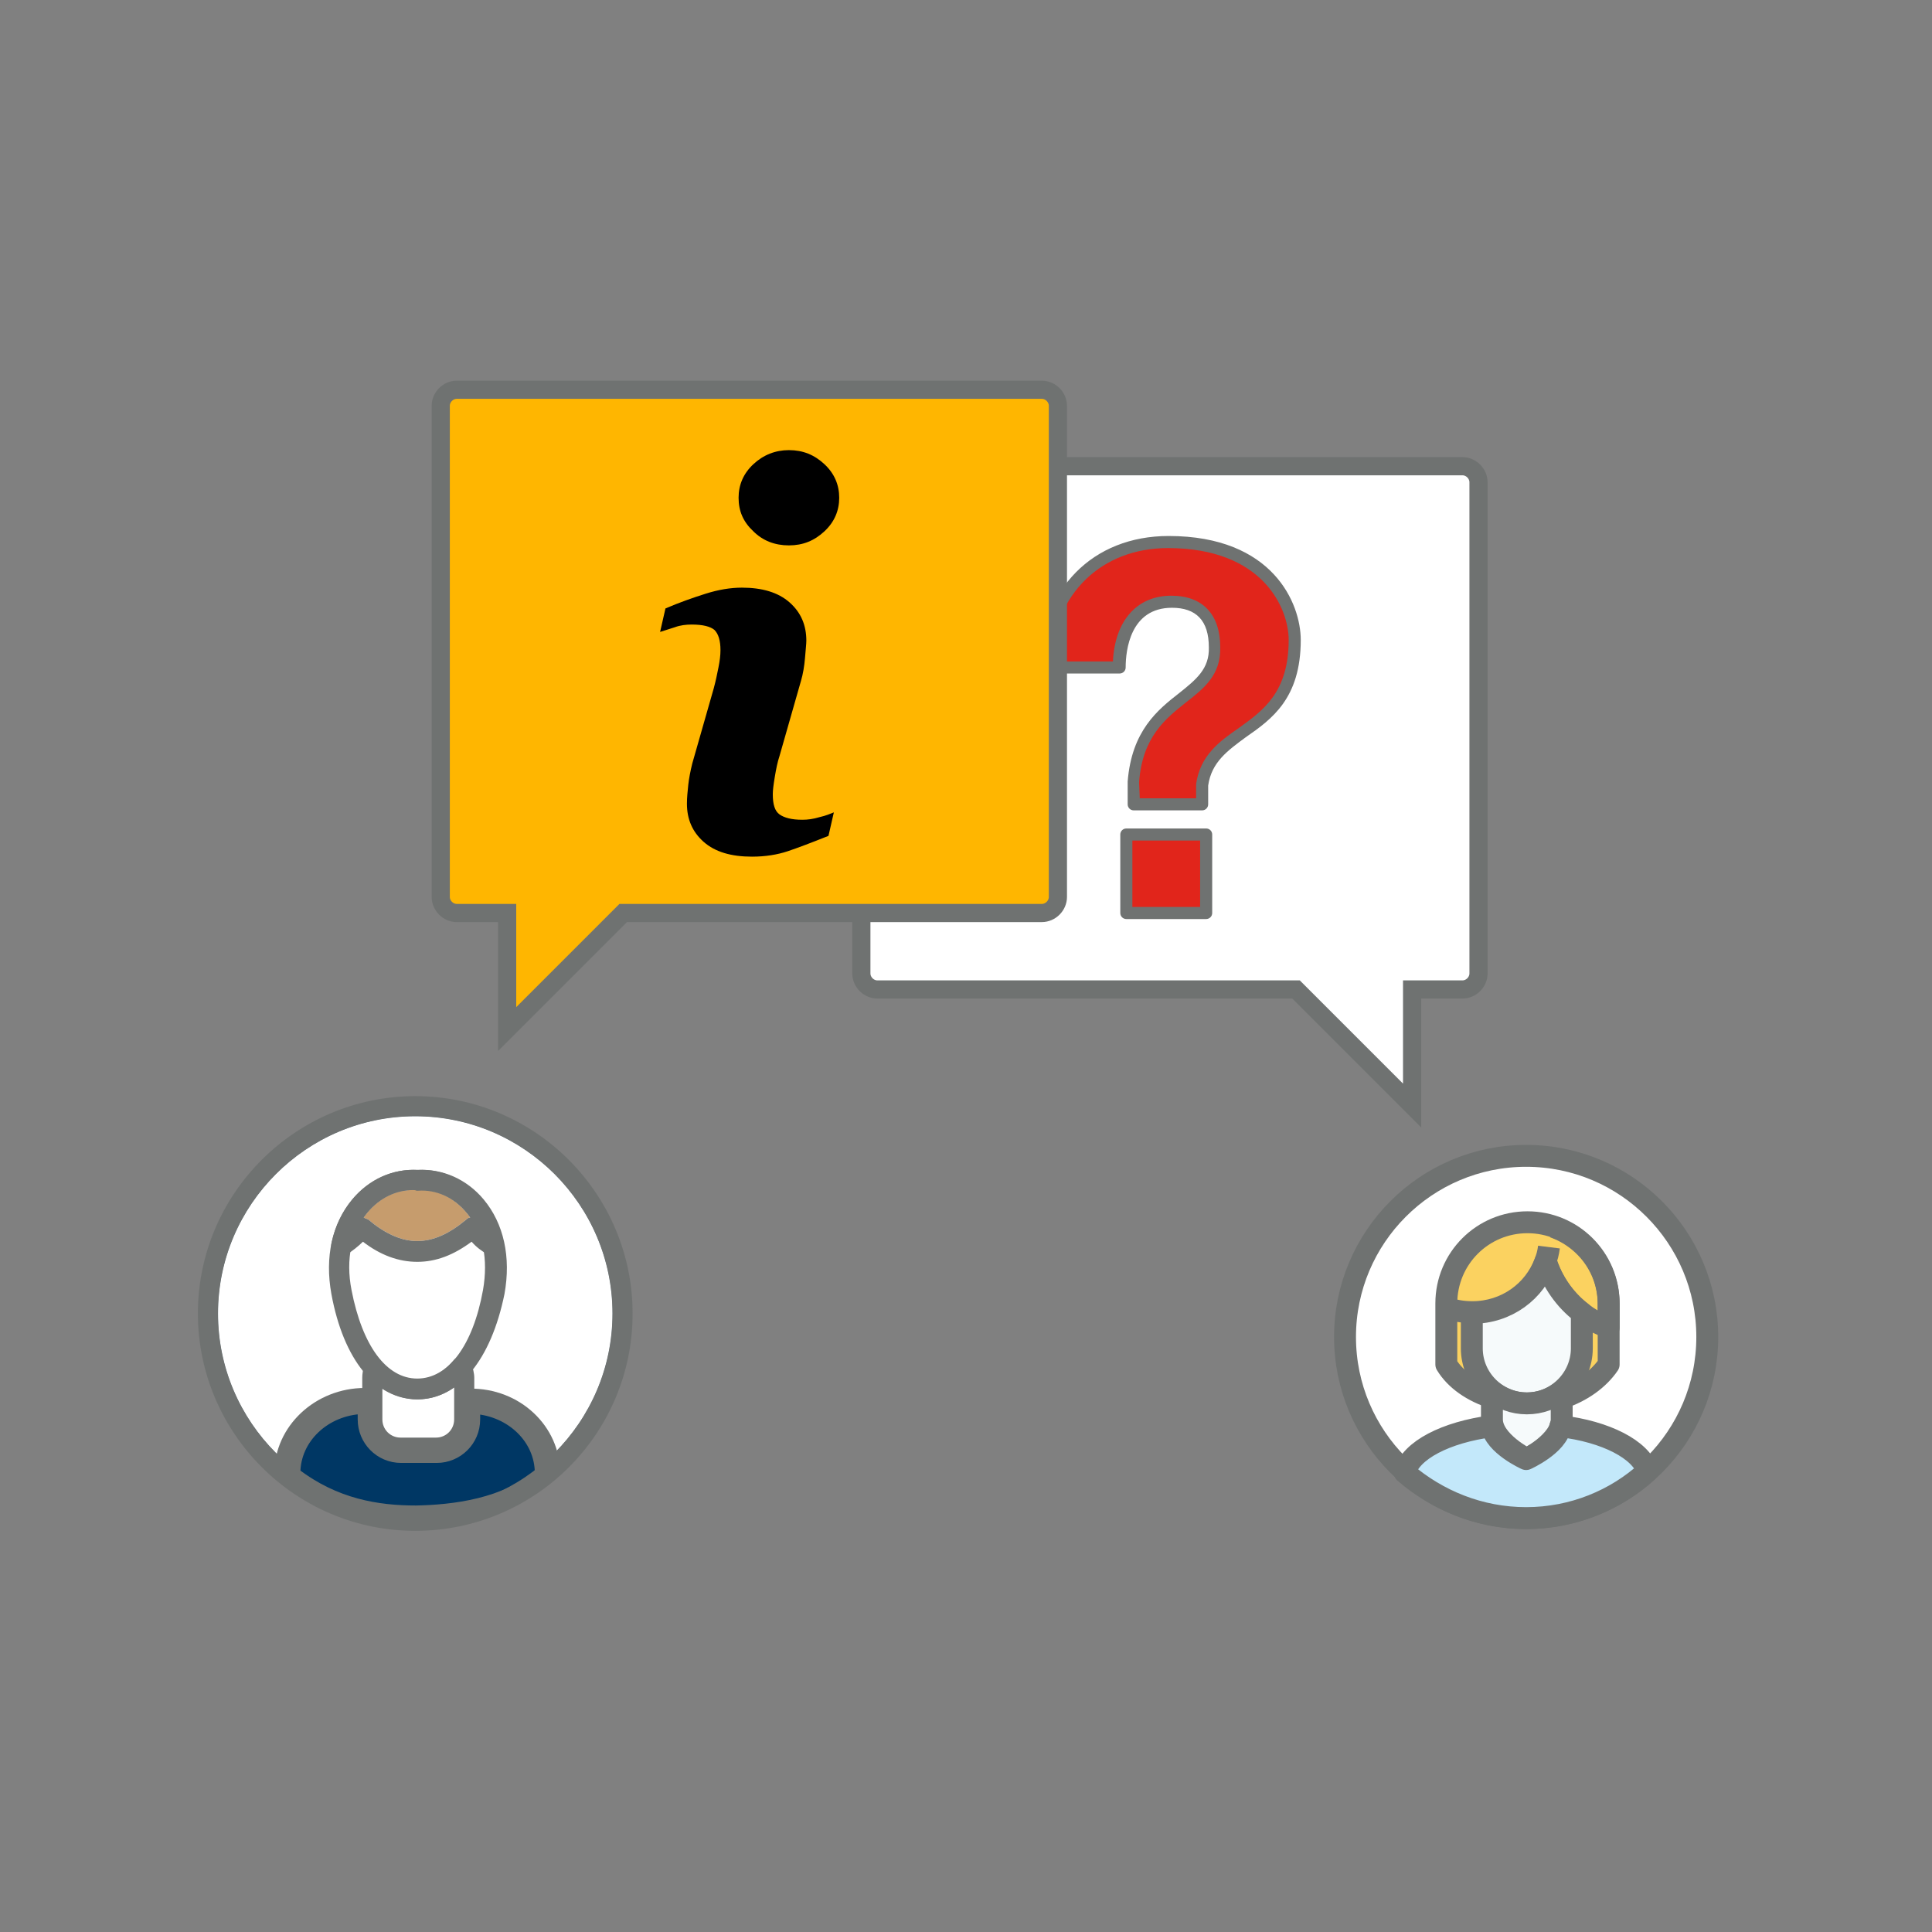 <?xml version="1.0" encoding="utf-8"?>
<!-- Generator: Adobe Illustrator 25.2.0, SVG Export Plug-In . SVG Version: 6.00 Build 0)  -->
<svg version="1.1" id="Layer_1" xmlns="http://www.w3.org/2000/svg" xmlns:xlink="http://www.w3.org/1999/xlink" x="0px" y="0px"
	 viewBox="0 0 288 288" style="enable-background:new 0 0 288 288;" xml:space="preserve">
<rect x="0" y="0" width="288" height="288" fill="#808080" stroke="none"/>
<style type="text/css">
	.st0{fill:#FFFFFF;stroke:#6F7271;stroke-width:2.709;stroke-miterlimit:10;}
	.st1{fill:#CBEBFF;}
	.st2{fill:#FFFFFF;}
	.st3{fill:#C69C6D;}
	.st4{fill:#6F7271;}
	.st5{fill:#003764;stroke:#6F7271;stroke-width:1.554;}
	.st6{fill:#E1251B;}
	.st7{fill:#FFFFFF;stroke:#6F7271;stroke-width:3.265;stroke-linejoin:round;}
	.st8{fill:#FBD260;stroke:#6F7271;stroke-width:3.265;stroke-linejoin:round;}
	.st9{fill:none;stroke:#6F7271;stroke-width:3.265;stroke-linejoin:round;}
	.st10{fill:#F6FAFB;stroke:#6F7271;stroke-width:3.265;stroke-linejoin:round;}
	.st11{fill:#C3E8FA;stroke:#6F7271;stroke-width:3.265;stroke-linejoin:round;}
	.st12{fill:#FFB600;stroke:#6F7271;stroke-width:2.709;stroke-miterlimit:10;}
	.st13{fill:#BAE5F8;stroke:#6F7271;stroke-width:3.109;}
</style>
<g>
	<path class="st0" d="M218,69.5h-87.2c-1.3,0-2.4,1.1-2.4,2.4v73.2c0,1.3,1.1,2.4,2.4,2.4h62.4l17.3,17.3v-17.3h7.5
		c1.3,0,2.4-1.1,2.4-2.4V71.9C220.4,70.6,219.3,69.5,218,69.5z"/>
</g>
<g>
	<g>
		<g>
			<path class="st1" d="M61.9,166.4c-16.2,0-29.4,13.2-29.4,29.4c0,16.2,13.2,29.4,29.4,29.4c16.2,0,29.4-13.2,29.4-29.4
				C91.3,179.6,78.1,166.4,61.9,166.4z"/>
		</g>
	</g>
	<g>
		<g>
			<path class="st2" d="M61.9,166.4c-16.2,0-29.4,13.2-29.4,29.4c0,16.2,13.2,29.4,29.4,29.4c16.2,0,29.4-13.2,29.4-29.4
				C91.3,179.6,78.1,166.4,61.9,166.4z"/>
		</g>
	</g>
	<g>
		<path class="st2" d="M61.6,177.4c-2.6,0-5,1.2-6.8,3.3c-2.4,2.9-3.3,7-2.4,11.6c1.6,8.3,5.2,13.2,9.8,13.2c4.6,0,8.3-4.9,9.8-13.2
			c0.8-4.6,0-8.7-2.4-11.5c-1.9-2.3-4.6-3.5-7.3-3.3c-0.1,0-0.1,0-0.2,0C61.9,177.4,61.7,177.4,61.6,177.4z"/>
	</g>
	<g>
		<path class="st3" d="M54.2,181.5c0.2,0.1,0.5,0.2,0.7,0.3c2.5,2.1,4.9,3.2,7.3,3.2c2.4,0,4.8-1.1,7.3-3.2c0.2-0.2,0.4-0.3,0.6-0.3
			c-1.9-2.7-4.7-4.3-7.9-4.1c-0.1,0-0.1,0-0.2,0C58.9,177.2,56.1,178.8,54.2,181.5z"/>
	</g>
	<path class="st4" d="M54,205.3"/>
	<path class="st5" d="M80.5,219.6c0-5.1-4.3-9.2-9.7-9.6v0.6v1c0,3.2-2.6,5.7-5.7,5.7h-5.3c-3.2,0-5.7-2.6-5.7-5.7v-1.3V210
		c-5.6,0.2-10.1,4.4-10.1,9.6c6,4.6,12.3,5.6,18,5.6C67.5,225.1,75.4,224.2,80.5,219.6z"/>
	<g>
		<path class="st2" d="M57,207v4.6c0,1.5,1.2,2.7,2.7,2.7H65c1.5,0,2.7-1.2,2.7-2.7v-4.8c-1.7,1.2-3.5,1.8-5.5,1.8
			C60.4,208.6,58.6,208,57,207z"/>
	</g>
	<g>
		<g>
			<path class="st4" d="M43.9,219.6h-3c0-7,6.1-12.7,13.5-12.7v3C48.6,210,43.9,214.3,43.9,219.6z"/>
		</g>
		<g>
			<path class="st4" d="M83.5,219.6h-3c0-5.3-4.7-9.6-10.5-9.6v-3C77.5,206.9,83.5,212.6,83.5,219.6z"/>
		</g>
	</g>
	<g>
		<path class="st4" d="M62.2,208.6L62.2,208.6c-6.2,0-11-5.9-12.8-15.7c-1-5.5,0.1-10.5,3.1-14.1c2.5-3,6-4.6,9.8-4.4
			c3.7-0.2,7.3,1.4,9.8,4.4c3,3.6,4.1,8.6,3.1,14.1C73.2,202.7,68.4,208.6,62.2,208.6z M61.6,177.4c-2.6,0-5,1.2-6.8,3.3
			c-2.4,2.9-3.3,7-2.4,11.6c1.6,8.3,5.2,13.2,9.8,13.2c4.6,0,8.3-4.9,9.8-13.2c0.8-4.6,0-8.7-2.4-11.5c-1.9-2.3-4.6-3.5-7.3-3.3
			c-0.1,0-0.1,0-0.2,0C61.9,177.4,61.7,177.4,61.6,177.4z"/>
	</g>
	<g>
		<path class="st4" d="M62.2,188.1C62.2,188.1,62.2,188.1,62.2,188.1c-2.8,0-5.5-1-8.1-3c-0.7,0.7-1.6,1.4-2.4,1.9
			c-0.5,0.3-1.2,0.3-1.7-0.1c-0.5-0.4-0.7-1-0.6-1.5c1.4-6.7,6.7-11.3,12.8-11c6.1-0.3,11.5,4.3,12.8,11c0.1,0.6-0.1,1.2-0.6,1.5
			c-0.5,0.4-1.1,0.4-1.7,0.1c-0.9-0.5-1.7-1.1-2.4-1.9C67.6,187.1,65,188.1,62.2,188.1C62.2,188.1,62.2,188.1,62.2,188.1z
			 M54.2,181.5c0.2,0.1,0.5,0.2,0.7,0.3c2.5,2.1,4.9,3.2,7.3,3.2c2.4,0,4.8-1.1,7.3-3.2c0.2-0.2,0.4-0.3,0.6-0.3
			c-1.9-2.7-4.7-4.3-7.9-4.1c-0.1,0-0.1,0-0.2,0C58.9,177.2,56.1,178.8,54.2,181.5z"/>
	</g>
	<g>
		<path class="st4" d="M65,217.4h-5.3c-3.2,0-5.7-2.6-5.7-5.7v-6.3c0-0.6,0.1-1.2,0.3-1.8c0.2-0.5,0.6-0.9,1.1-1
			c0.5-0.1,1.1,0.1,1.4,0.5c1.6,1.7,3.4,2.6,5.3,2.6c2,0,3.9-1,5.5-2.9c0.3-0.4,0.9-0.6,1.4-0.5c0.5,0.1,1,0.4,1.2,0.9
			c0.3,0.7,0.5,1.5,0.5,2.2v6.3C70.7,214.8,68.2,217.4,65,217.4z M57,207v4.6c0,1.5,1.2,2.7,2.7,2.7H65c1.5,0,2.7-1.2,2.7-2.7v-4.8
			c-1.7,1.2-3.5,1.8-5.5,1.8C60.4,208.6,58.6,208,57,207z"/>
	</g>
	<g>
		<g>
			<path class="st4" d="M61.9,228.2c-17.9,0-32.4-14.6-32.4-32.4c0-17.9,14.6-32.4,32.4-32.4c17.9,0,32.4,14.6,32.4,32.4
				C94.3,213.7,79.8,228.2,61.9,228.2z M61.9,166.4c-16.2,0-29.4,13.2-29.4,29.4c0,16.2,13.2,29.4,29.4,29.4
				c16.2,0,29.4-13.2,29.4-29.4C91.3,179.6,78.1,166.4,61.9,166.4z"/>
		</g>
	</g>
</g>
<g>
	<g>
		<path class="st6" d="M155.7,99.4c0.2-10.8,7.3-18.7,18.4-18.7c14.2,0,18.8,8.9,18.8,14.6c0,14.5-12.5,12.5-13.8,21.6v2.9H169v-3.4
			c1.1-13.1,12.3-11.9,12.1-20.1c0-4.6-2.4-6.8-6.4-6.8c-5.4,0-7.8,4.5-7.8,9.8H155.7z M167.9,124.4h11.9v11.7h-11.9V124.4z"/>
	</g>
	<g>
		<g>
			<path class="st4" d="M179.8,137h-11.9c-0.5,0-0.9-0.4-0.9-0.9v-11.7c0-0.5,0.4-0.9,0.9-0.9h11.9c0.5,0,0.9,0.4,0.9,0.9v11.7
				C180.7,136.6,180.3,137,179.8,137z M168.8,135.2h10.1v-9.9h-10.1V135.2z M179.2,120.8H169c-0.5,0-0.9-0.4-0.9-0.9v-3.4
				c0.6-7.6,4.5-10.7,7.7-13.2c2.5-2,4.5-3.6,4.4-6.8c0-4-1.9-5.9-5.5-5.9c-6.2,0-6.9,6.3-6.9,8.9c0,0.5-0.4,0.9-0.9,0.9h-11.1
				c-0.2,0-0.5-0.1-0.6-0.3c-0.2-0.2-0.3-0.4-0.3-0.6c0.2-11.7,8-19.6,19.3-19.6c15.6,0,19.7,10.1,19.7,15.5
				c0,8.7-4.3,11.8-8.2,14.5c-2.7,2-5.1,3.7-5.6,7.2v2.8C180.1,120.4,179.7,120.8,179.2,120.8z M169.9,119h8.4v-2c0,0,0-0.1,0-0.1
				c0.6-4.3,3.5-6.4,6.4-8.4c3.6-2.6,7.4-5.3,7.4-13.1c0-4.7-3.8-13.7-18-13.7c-9.9,0-16.9,6.8-17.5,16.9h9.3
				c0.3-6.1,3.6-9.8,8.7-9.8c4.7,0,7.3,2.8,7.3,7.7c0.1,4.1-2.4,6.1-5.1,8.2c-3,2.4-6.5,5.1-7,11.9L169.9,119z"/>
		</g>
	</g>
</g>
<g>
	<g>
		<g>
			<path class="st7" d="M227.5,226.3c-14.9,0-27-12.1-27-27c0-14.9,12.1-27,27-27c14.9,0,27,12.1,27,27
				C254.5,214.2,242.4,226.3,227.5,226.3L227.5,226.3z"/>
		</g>
		<path class="st8" d="M232.8,208.4c3-1,5.5-2.8,7-5v-9.1c0-6.7-5.4-12.1-12.1-12.1c-6.7,0-12.1,5.4-12.1,12.1v9.1
			c1.4,2.3,3.9,4,7,5v-1c1.4,1.1,3.2,1.8,5.2,1.8c2,0,3.7-0.7,5.2-1.8V208.4z"/>
		<path class="st9" d="M215.5,194.9c1.3,0.5,2.6,0.7,4,0.7c5,0,9.2-3.1,10.8-7.4c0.3-0.7,0.5-1.5,0.6-2.3"/>
		<path class="st9" d="M230.4,187.9c1.4,4.6,4.9,8.4,9.4,10v-3.5c0-5.3-3.4-9.8-8.2-11.5"/>
		<path class="st10" d="M230.4,188c-1.5,4.5-5.8,7.7-10.9,7.7c0,0-0.1,0-0.1,0v5.3c0,4.5,3.7,8.2,8.2,8.2c4.5,0,8.2-3.7,8.2-8.2
			v-5.3C233.3,193.8,231.4,191.1,230.4,188z"/>
		<path class="st10" d="M227.6,209.2c-2,0-3.7-0.7-5.2-1.8v4.2c0,3.3,5.2,5.9,5.2,5.9s5.2-2.6,5.2-5.9v-4.2
			C231.4,208.5,229.6,209.2,227.6,209.2z"/>
		<path class="st11" d="M227.5,226.3c7,0,13.4-2.7,18.1-7c-1-3.2-6.2-5.9-13-6.7c-0.4,2.8-5.1,4.9-5.1,4.9s-4.7-2.1-5.1-4.9
			c-6.9,0.9-12.1,3.6-13,6.9C214.3,223.7,220.6,226.3,227.5,226.3z"/>
	</g>
</g>
<g>
	<path class="st12" d="M68.1,58.1h87.2c1.3,0,2.4,1.1,2.4,2.4v73.2c0,1.3-1.1,2.4-2.4,2.4H92.9l-17.3,17.3v-17.3h-7.5
		c-1.3,0-2.4-1.1-2.4-2.4V60.5C65.7,59.2,66.8,58.1,68.1,58.1z"/>
	<g>
		<g>
			<path class="st13" d="M144.5,76.7"/>
			<path class="st13" d="M144.5,95.8"/>
			<path class="st13" d="M86,95.8"/>
		</g>
	</g>
</g>
<g>
	<path d="M124.3,121.1l-0.8,3.5c-2.5,1-4.6,1.8-6.1,2.3c-1.5,0.5-3.3,0.8-5.3,0.8c-3.1,0-5.5-0.7-7.2-2.2c-1.7-1.5-2.5-3.4-2.5-5.7
		c0-0.9,0.1-1.8,0.2-2.8c0.1-0.9,0.3-2,0.6-3.2l3.2-11.2c0.3-1.1,0.5-2.1,0.7-3.1c0.2-1,0.3-1.8,0.3-2.6c0-1.4-0.3-2.4-0.9-3
		c-0.6-0.5-1.7-0.8-3.4-0.8c-0.8,0-1.7,0.1-2.5,0.4c-0.9,0.3-1.6,0.5-2.2,0.7l0.8-3.5c2.1-0.9,4.1-1.6,6-2.2
		c1.9-0.6,3.7-0.9,5.4-0.9c3,0,5.4,0.7,7.1,2.2c1.7,1.5,2.5,3.4,2.5,5.7c0,0.5-0.1,1.3-0.2,2.6c-0.1,1.2-0.3,2.4-0.6,3.4l-3.2,11.2
		c-0.3,0.9-0.5,1.9-0.7,3.1c-0.2,1.2-0.3,2-0.3,2.6c0,1.5,0.3,2.5,1,3c0.7,0.5,1.8,0.8,3.4,0.8c0.8,0,1.6-0.1,2.6-0.4
		C123.1,121.6,123.8,121.3,124.3,121.1z M125.1,74.2c0,1.9-0.7,3.6-2.2,5c-1.5,1.4-3.2,2.1-5.3,2.1c-2.1,0-3.9-0.7-5.3-2.1
		c-1.5-1.4-2.2-3-2.2-5c0-1.9,0.7-3.6,2.2-5c1.5-1.4,3.3-2.1,5.3-2.1c2.1,0,3.8,0.7,5.3,2.1C124.4,70.6,125.1,72.3,125.1,74.2z"/>
</g>
<g>
</g>
<g>
</g>
<g>
</g>
<g>
</g>
<g>
</g>
<g>
</g>
</svg>
